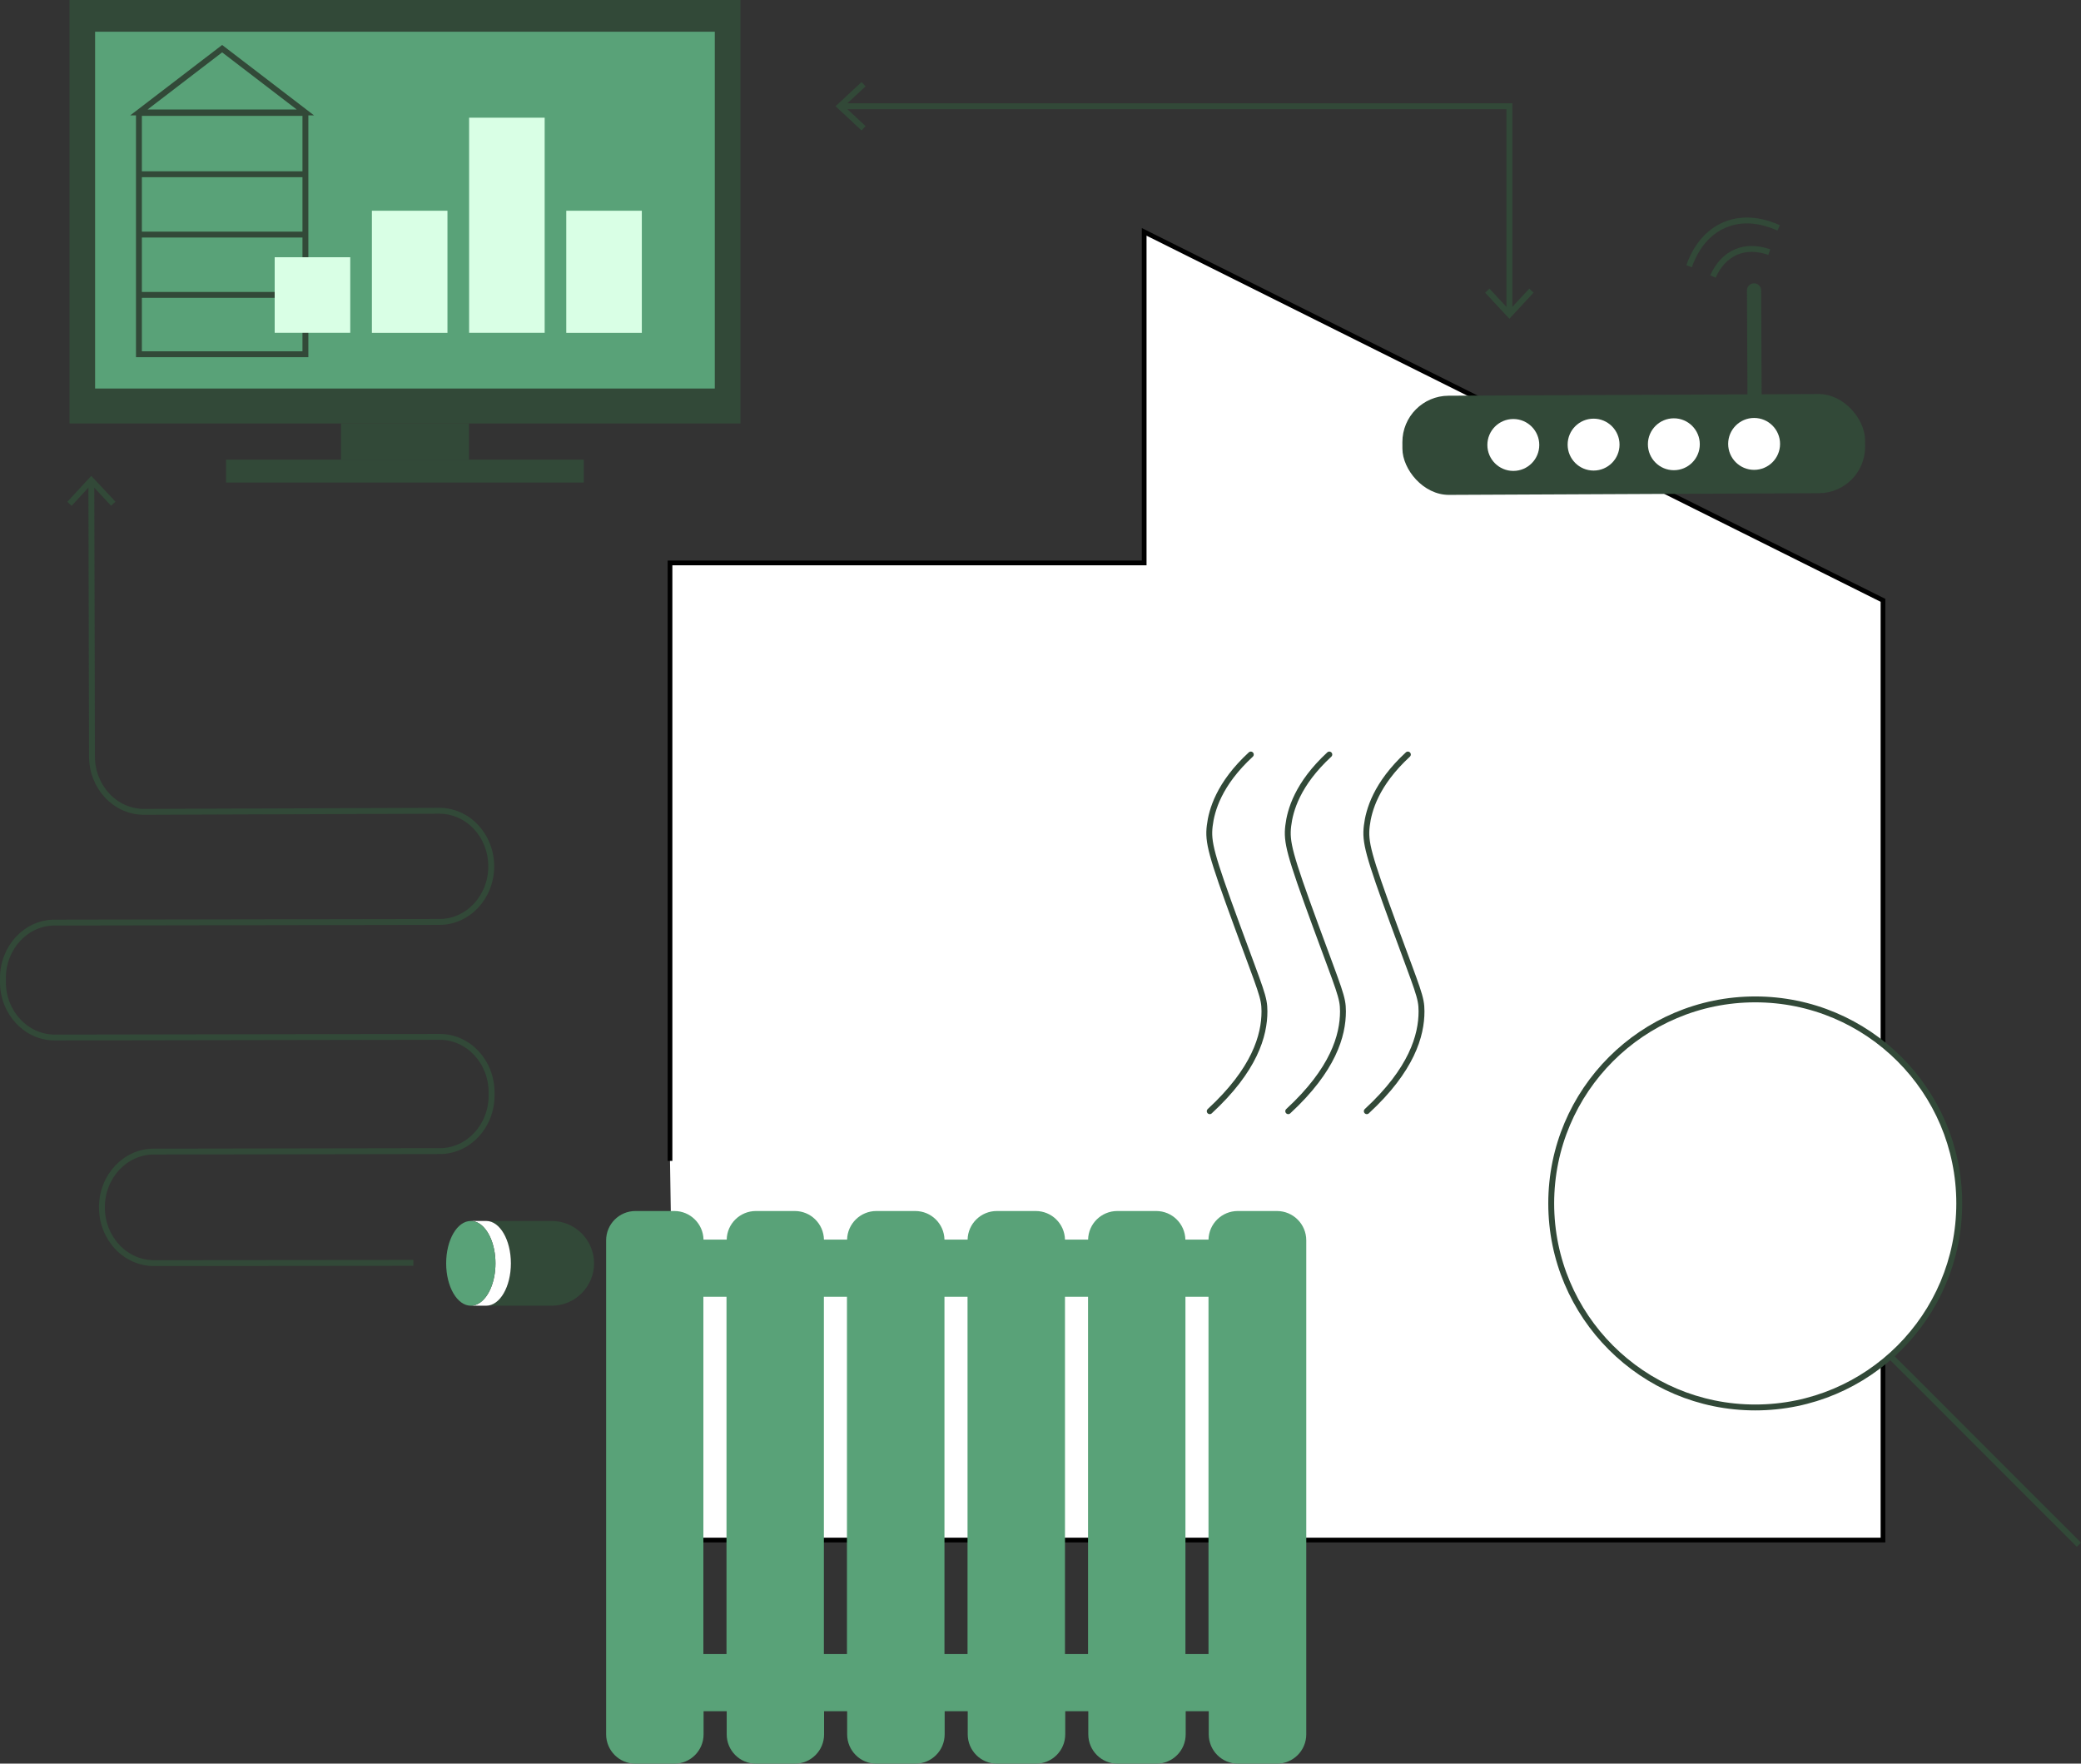 <?xml version="1.0" encoding="UTF-8"?>
<svg id="Ebene_2" data-name="Ebene 2" xmlns="http://www.w3.org/2000/svg" viewBox="0 0 353.64 299.68">
  <rect x="0" y="0" width="353.64" height="299.68" fill="#333333" stroke="none"/>
  <defs>
    <style>
      .cls-1 {
        fill: #d9ffe5;
      }

      .cls-2, .cls-3, .cls-4, .cls-5, .cls-6, .cls-7, .cls-8 {
        stroke-miterlimit: 10;
      }

      .cls-2, .cls-4, .cls-5, .cls-6, .cls-7, .cls-8 {
        stroke: #324938;
      }

      .cls-2, .cls-4, .cls-5, .cls-7, .cls-8 {
        fill: none;
      }

      .cls-9 {
        fill: #324938;
      }

      .cls-10 {
        fill: #59a278;
      }

      .cls-11, .cls-3, .cls-6 {
        fill: #fff;
      }

      .cls-3 {
        stroke: #000;
        stroke-width: .8px;
      }

      .cls-4 {
        stroke-width: 1.01px;
      }

      .cls-5 {
        stroke-linecap: square;
      }

      .cls-7, .cls-8 {
        stroke-linecap: round;
      }

      .cls-8 {
        stroke-width: 2.41px;
      }
    </style>
  </defs>
  <g id="Ebene_1-2" data-name="Ebene 1">
    <g>
      <polyline class="cls-3" points="113.86 197.27 113.86 95.66 194.44 95.66 194.44 39.4 319.99 102.01 319.99 133.32 319.99 261.69 179.28 261.69 114.86 261.69"/>
      <g>
        <g>
          <rect class="cls-9" x="11.81" width="114.02" height="71.96"/>
          <g>
            <rect class="cls-9" x="57.94" y="71.96" width="21.76" height="6.14"/>
            <rect class="cls-9" x="38.41" y="78.1" width="60.8" height="3.9"/>
          </g>
          <rect class="cls-10" x="16.16" y="5.39" width="105.31" height="60.63"/>
        </g>
        <g>
          <g>
            <path class="cls-2" d="M23.66,19.19h28.18s.06.03.06.06v40.94h-28.29V19.25s.03-.06.06-.06Z"/>
            <polygon class="cls-5" points="51.9 19.11 37.75 8.27 23.6 19.11 51.9 19.11"/>
          </g>
          <line class="cls-2" x1="23.75" y1="29.61" x2="52.25" y2="29.61"/>
          <line class="cls-2" x1="23.75" y1="39.86" x2="52.25" y2="39.86"/>
          <line class="cls-2" x1="23.75" y1="50.11" x2="52.25" y2="50.11"/>
        </g>
        <rect class="cls-1" x="46.68" y="43.71" width="12.84" height="12.84"/>
        <rect class="cls-1" x="63.2" y="35.81" width="12.84" height="20.75"/>
        <rect class="cls-1" x="79.72" y="20" width="12.84" height="36.55"/>
        <rect class="cls-1" x="96.23" y="35.81" width="12.84" height="20.75"/>
      </g>
      <g>
        <circle class="cls-6" cx="298.28" cy="204.49" r="34.67"/>
        <line class="cls-2" x1="321.28" y1="230.47" x2="353.28" y2="262.48"/>
      </g>
      <g>
        <path class="cls-10" d="M216.95,205.78h-6.61c-2.7,0-4.91,2.16-4.97,4.86h-3.93c-.06-2.7-2.26-4.86-4.96-4.86h-6.61c-2.7,0-4.91,2.16-4.96,4.86h-3.93c-.06-2.7-2.27-4.86-4.97-4.86h-6.61c-2.71,0-4.91,2.16-4.97,4.86h-3.93c-.06-2.7-2.26-4.86-4.97-4.86h-6.61c-2.7,0-4.91,2.16-4.97,4.86h-3.93c-.06-2.7-2.26-4.86-4.96-4.86h-6.61c-2.7,0-4.91,2.16-4.96,4.86h-3.94c-.06-2.7-2.26-4.86-4.96-4.86h-6.61c-2.75,0-4.98,2.23-4.98,4.98v83.95c0,2.75,2.23,4.98,4.98,4.98h6.61c2.74,0,4.97-2.23,4.97-4.98v-3.93h3.93v3.93c0,2.75,2.23,4.98,4.97,4.98h6.61c2.74,0,4.97-2.23,4.97-4.98v-3.93h3.92v3.93c0,2.75,2.23,4.98,4.98,4.98h6.61c2.75,0,4.98-2.23,4.98-4.98v-3.93h3.92v3.93c0,2.75,2.23,4.98,4.98,4.98h6.61c2.74,0,4.98-2.23,4.98-4.98v-3.93h3.92v3.93c0,2.75,2.23,4.98,4.97,4.98h6.61c2.74,0,4.97-2.23,4.97-4.98v-3.93h3.92v3.93c0,2.75,2.23,4.98,4.98,4.98h6.61c2.75,0,4.98-2.23,4.98-4.98v-83.95c0-2.75-2.23-4.98-4.98-4.98ZM123.46,281.06h-3.93v-60.71h3.93v60.71ZM143.93,281.06h-3.92v-60.71h3.92v60.71ZM164.42,281.06h-3.92v-60.71h3.92v60.71ZM180.98,281.06v-60.71h3.92v60.71h-3.92ZM205.37,281.06h-3.92v-60.71h3.92v60.71Z"/>
        <g>
          <path class="cls-9" d="M100.95,214.67c0,1.99-.81,3.79-2.11,5.09-1.3,1.3-3.1,2.11-5.09,2.11h-11.12c2.31,0,4.19-3.22,4.19-7.2s-1.87-7.2-4.19-7.2h11.12c3.98,0,7.2,3.22,7.2,7.2Z"/>
          <path class="cls-11" d="M86.82,214.67c0,3.98-1.87,7.2-4.19,7.2h-2.62c.46,0,.9-.13,1.31-.36,1.67-.94,2.88-3.65,2.88-6.84s-1.21-5.89-2.88-6.84c-.41-.24-.85-.36-1.31-.36h2.62c2.31,0,4.19,3.22,4.19,7.2Z"/>
          <path class="cls-10" d="M84.2,214.67c0,3.19-1.21,5.89-2.88,6.84-.41.24-.85.36-1.31.36-2.31,0-4.19-3.22-4.19-7.2s1.87-7.2,4.19-7.2c.46,0,.9.13,1.31.36,1.67.94,2.88,3.65,2.88,6.84Z"/>
        </g>
      </g>
      <g>
        <rect class="cls-9" x="238.32" y="67.09" width="78.63" height="16.85" rx="7.88" ry="7.88" transform="translate(-.34 1.27) rotate(-.26)"/>
        <g>
          <circle class="cls-11" cx="257.17" cy="75.61" r="4.41"/>
          <circle class="cls-11" cx="270.81" cy="75.55" r="4.41"/>
          <circle class="cls-11" cx="284.45" cy="75.49" r="4.41"/>
          <circle class="cls-11" cx="298.09" cy="75.43" r="4.41"/>
        </g>
        <line class="cls-8" x1="298.08" y1="49.35" x2="298.17" y2="68.2"/>
      </g>
      <g>
        <path class="cls-2" d="M15.52,81.95l.11,46.57c0,5.21,3.95,9.43,8.81,9.43l50.23-.18c4.86,0,8.8,4.21,8.81,9.43,0,5.21-3.92,9.45-8.78,9.46l-65.42.11c-4.86,0-8.79,4.24-8.78,9.46v.64c0,5.21,3.95,9.43,8.81,9.43l65.42-.11c4.86,0,8.8,4.21,8.81,9.43v.52c0,5.21-3.92,9.45-8.78,9.46l-48.63.08c-4.85,0-8.79,4.22-8.81,9.42-.03,5.26,3.94,9.54,8.84,9.53l44.09-.04"/>
        <polygon class="cls-9" points="11.44 85.27 12.17 85.95 15.52 82.33 18.88 85.94 19.62 85.25 15.51 80.86 11.44 85.27"/>
      </g>
      <g>
        <polyline class="cls-4" points="256.5 53.07 256.5 18.05 143.08 18.05"/>
        <polygon class="cls-9" points="260.61 49.73 259.88 49.05 256.5 52.68 253.12 49.05 252.38 49.73 256.5 54.16 260.61 49.73"/>
        <polygon class="cls-9" points="146.41 13.94 147.1 14.67 143.46 18.05 147.1 21.43 146.41 22.17 141.99 18.05 146.41 13.94"/>
      </g>
      <g>
        <path class="cls-7" d="M212.56,128.21c-5.42,5.01-6.66,9.47-6.98,12.12-.33,2.74.19,4.81,4.65,16.97,4.08,11.13,4.65,12.13,4.65,14.55,0,4.1-1.65,9.91-9.3,16.97"/>
        <path class="cls-7" d="M225.9,128.21c-5.42,5.01-6.66,9.47-6.98,12.12-.33,2.74.19,4.81,4.65,16.97,4.08,11.13,4.65,12.13,4.65,14.55,0,4.1-1.65,9.91-9.3,16.97"/>
        <path class="cls-7" d="M239.25,128.21c-5.42,5.01-6.66,9.47-6.98,12.12-.33,2.74.19,4.81,4.65,16.97,4.08,11.13,4.65,12.13,4.65,14.55,0,4.1-1.65,9.91-9.3,16.97"/>
      </g>
      <g>
        <path class="cls-2" d="M291.09,46.98c.89-1.97,2.21-3.42,3.94-4.16,1.7-.72,3.63-.68,5.64.02"/>
        <path class="cls-2" d="M287.04,45.24c1.17-3.31,3.21-5.82,6.04-7.02s6.01-.93,9.18.51"/>
      </g>
    </g>
  </g>
</svg>